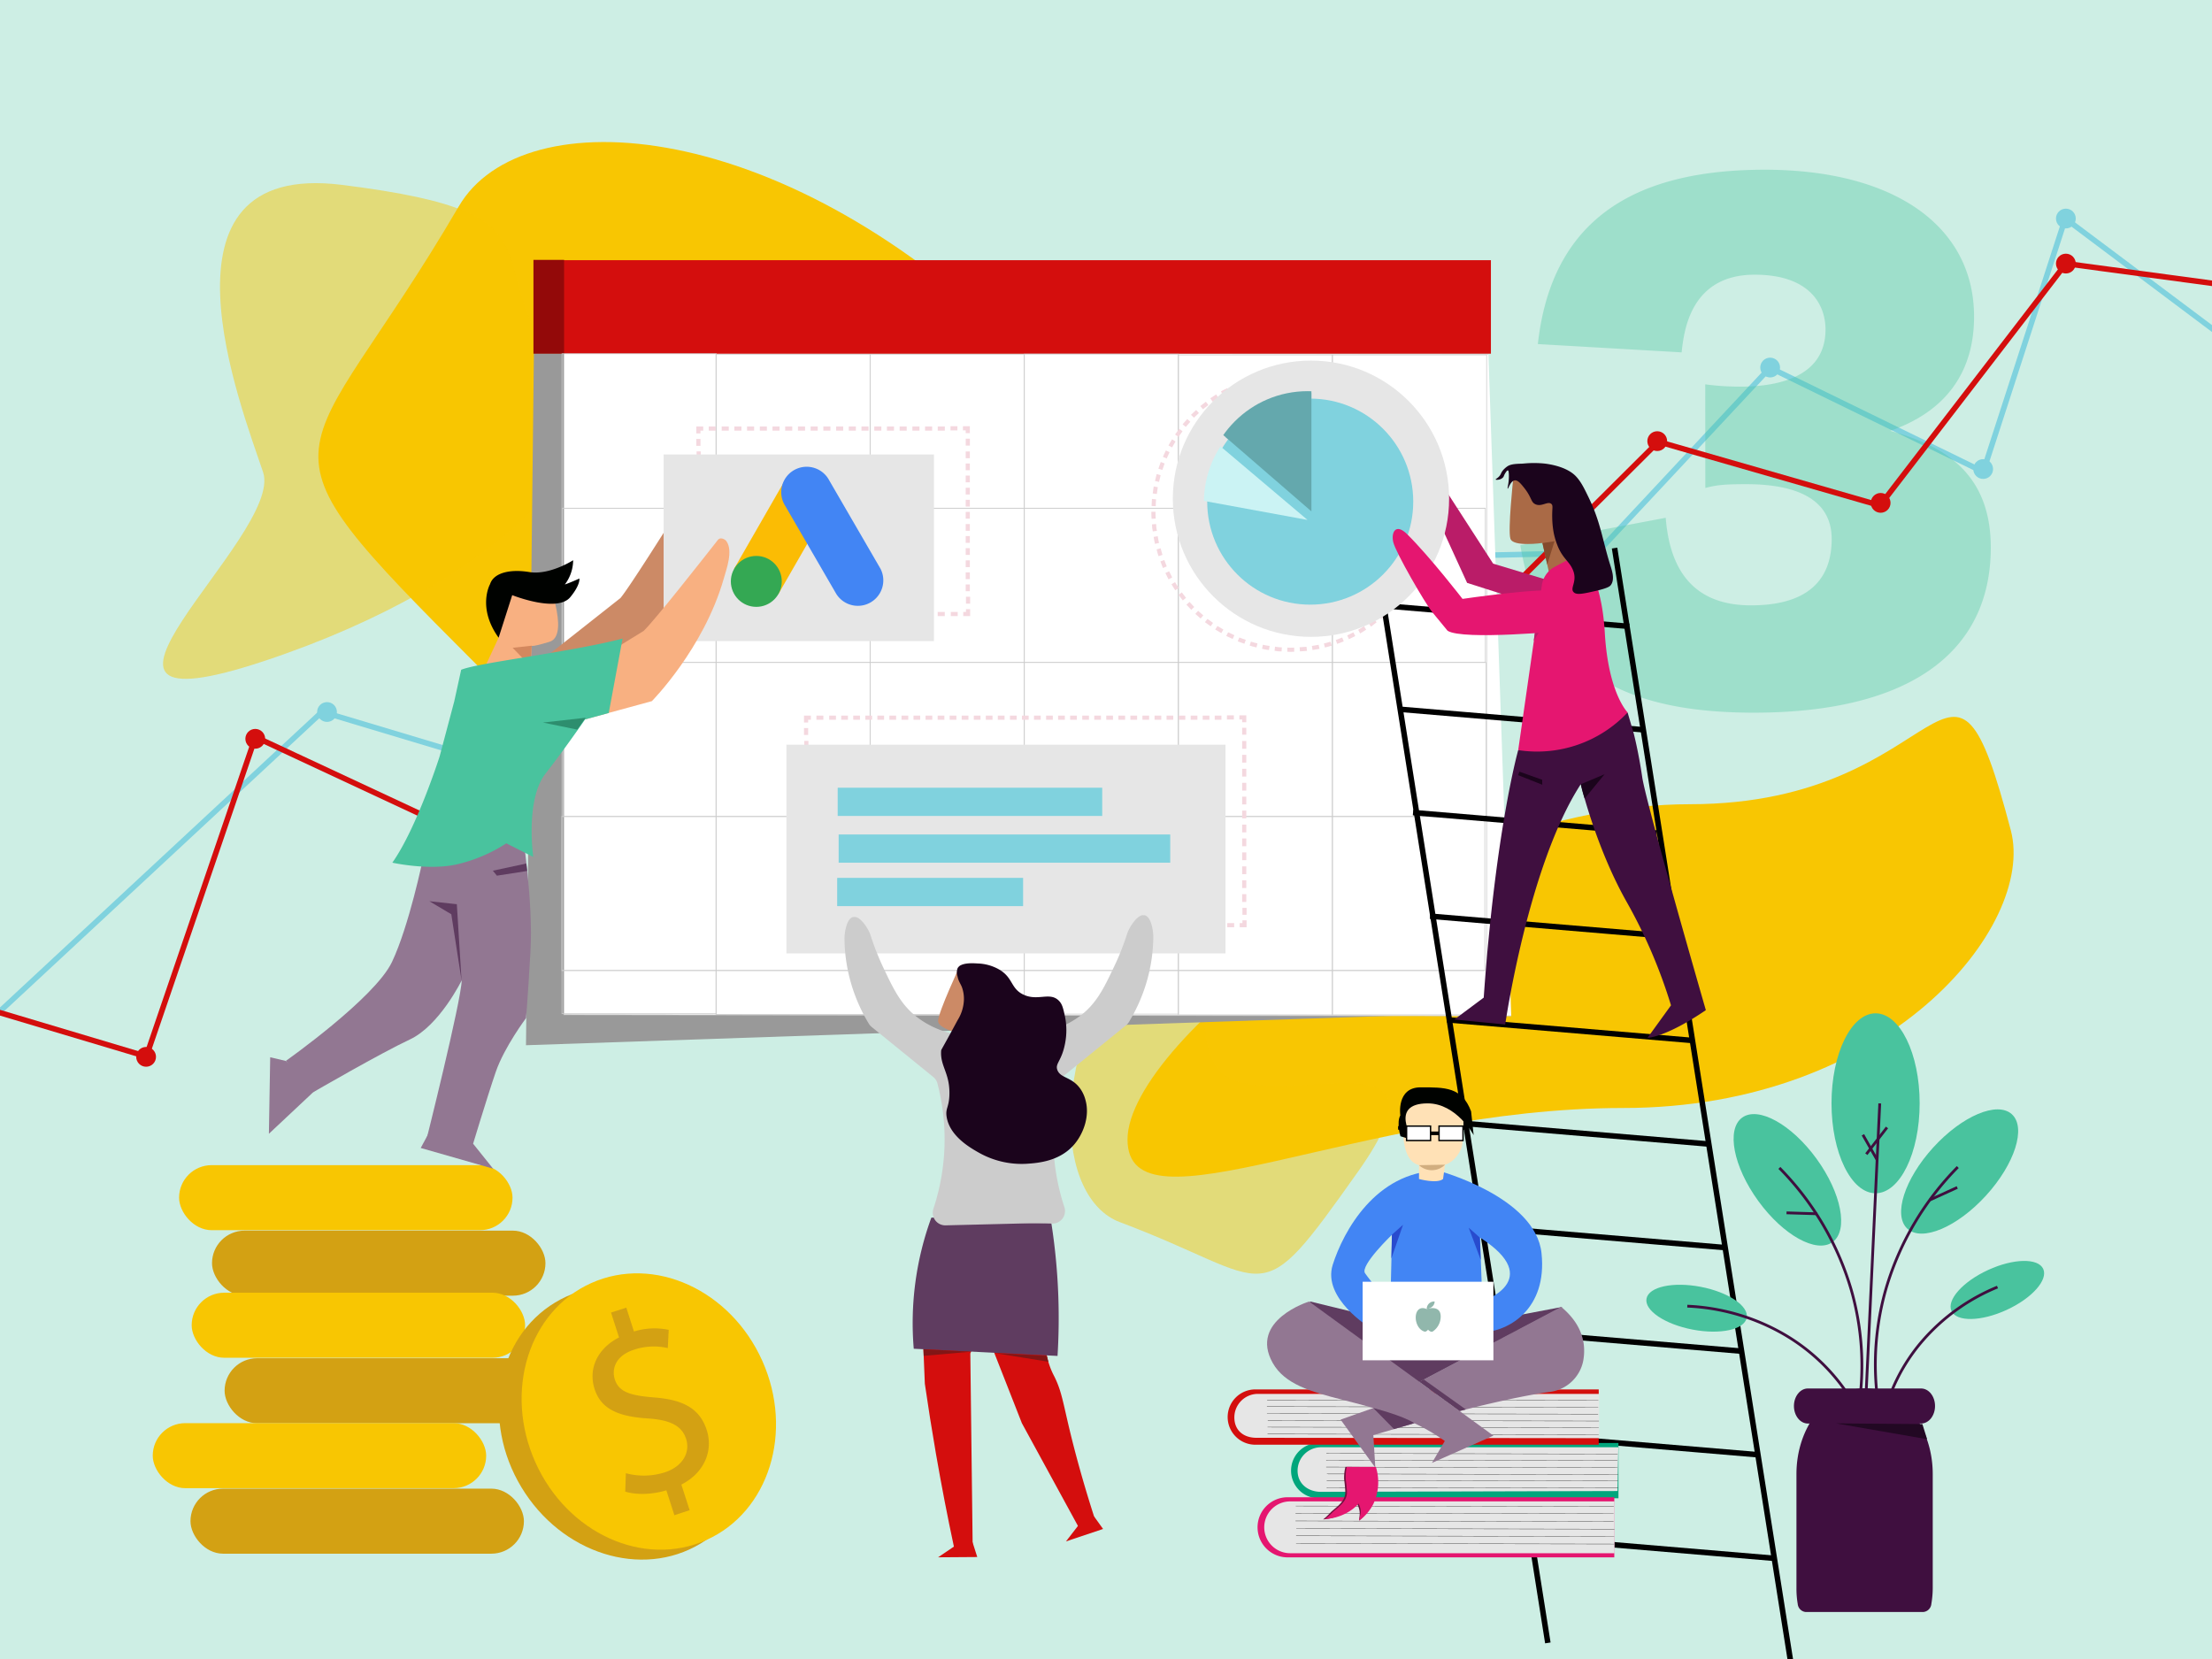 <svg xmlns="http://www.w3.org/2000/svg" xmlns:xlink="http://www.w3.org/1999/xlink" viewBox="0 0 800 600"><defs><style>.a,.aq,.ar,.as,.at,.bc,.d,.g,.o,.q,.t{fill:none;}.a{clip-rule:evenodd;}.ay,.b,.m{fill:#fff;}.c,.f{fill:#49c39e;}.c{opacity:0.27;}.d{stroke:#80d2de;}.aq,.ar,.as,.at,.ay,.bc,.d,.g,.m,.o,.t{stroke-miterlimit:10;}.d,.g,.t{stroke-width:2px;}.e{opacity:0.35;}.at,.g{stroke:#d40e0d;}.h{fill:#d40e0d;}.i{fill:#80d2de;}.j,.k{fill:#f8c602;}.k{opacity:0.47;}.l{fill:#999;}.m,.o{stroke:#ccc;stroke-width:0.25px;}.n{fill:#930909;}.p{fill:#d3a113;}.r,.s{fill:#f4d8df;}.r{fill-rule:evenodd;}.ar,.ay,.t{stroke:#000;}.u{fill:#ba1c68;}.v{fill:#aa6a46;}.w{fill:#3f0f3f;}.x{fill:#e51670;}.y{fill:#1b041c;}.z{fill:#844a2c;}.aa{fill:#cc8a66;}.ab{fill:#f8b081;}.ac{fill:#927792;}.ad{fill:#5f3c60;}.ae{fill:#62a3a8;}.af{fill:#d3885e;}.ag{fill:#000200;}.ah{fill:#e6e6e6;}.ai{fill:#fbbc04;}.aj{fill:#4285f4;}.ak{fill:#34a853;}.al{fill:#2d8e6e;}.am{clip-path:url(#a);}.an{fill:#cbf3f4;}.ao{clip-path:url(#b);}.ap{fill:#64a8ad;}.aq{stroke:#00a67c;}.aq,.as,.at{stroke-width:3px;}.ar{stroke-width:0.1px;}.as{stroke:#e51670;}.au{fill:#821616;}.av{fill:#ccc;}.aw{fill:#91b7ac;}.ax{fill:#ffe1b6;}.ay{stroke-width:0.5px;}.az{fill:#d1ae80;}.ba{fill:#284bce;}.bb{fill:#70103e;}.bc{stroke:#3f0f3f;}.bd{fill:#220823;}</style><clipPath id="a"><polygon class="a" points="472.88 188.04 410.92 176.66 423.75 106.81 407.33 132.62 472.88 188.04"/></clipPath><clipPath id="b"><polygon class="a" points="474.29 184.94 425.26 142.53 411.3 113.92 474.29 113.92 474.29 184.94"/></clipPath></defs><rect class="b" x="-24.28" y="-15.06" width="848.56" height="639.96"/><rect class="c" x="-3.56" y="-1.57" width="804.14" height="601.71"/><polyline class="d" points="811.72 127.61 746.95 79.04 717.24 170.63 640.13 133 577.63 199.9 216.22 208.11 177.39 275.69 116.52 257.42 -29.61 393.25"/><g class="e"><path class="f" d="M616.72,139a94.69,94.69,0,0,0,12.66.83c9.09,0,30.84-1.38,30.84-20.66,0-8.81-5.51-19.82-25.61-19.82-23.4,0-25.6,20.65-26.43,28.09l-52-3c5-45.16,35-63.06,82.05-63.06,46.81,0,75.72,20.38,75.72,53.14,0,19.83-9.91,34.15-30.29,41.3C700.14,160.51,720,169,720,198c0,38.55-30.29,59.75-85.63,59.75-43,0-76.55-12.39-84.53-60.58l52.59-9.91c1.37,17.35,8.81,31.67,30.84,31.67,20.1,0,29.18-8.82,29.18-24,0-16-15.69-19.82-30.84-19.82-7.71,0-10.73.27-14.86,1.37Z"/></g><polyline class="g" points="832.34 106.81 747.15 95.33 679.92 182.81 599.78 159.76 485.7 273.35 264.78 212.72 176.26 305.69 92.39 266.55 52.91 382.07 -50.89 351.05"/><circle class="h" cx="92.32" cy="267.2" r="3.58"/><circle class="h" cx="52.84" cy="382.22" r="3.58"/><circle class="h" cx="173.7" cy="304.92" r="3.58"/><circle class="h" cx="680.16" cy="181.87" r="3.58"/><circle class="h" cx="747.15" cy="95.33" r="3.58"/><circle class="h" cx="599.36" cy="159.54" r="3.58"/><circle class="i" cx="118.27" cy="257.51" r="3.58"/><circle class="i" cx="640.2" cy="132.93" r="3.58"/><circle class="i" cx="717.24" cy="169.63" r="3.58"/><circle class="i" cx="747.15" cy="79.04" r="3.58"/><circle class="i" cx="175.33" cy="275.43" r="3.58"/><path class="j" d="M727.25,300.34c9.12,34.73-44.63,100.38-140.17,100.38S407.78,448,407.78,412.09,515.53,290.86,611.07,290.86,704.52,213.84,727.25,300.34Z"/><path class="j" d="M165.92,74.64c23.07-39.52,118.25-33,204.33,53.1s-85.09,1.43-117.45,33.79,5.63,164.91-80.45,78.83S108.46,173.05,165.92,74.64Z"/><path class="k" d="M405,442c-22.74-8.53-27.84-58.91,9.5-111.65s8.36,44.39,28.18,58.43,85.78-17.7,48.44,35S461.62,463.23,405,442Z"/><path class="k" d="M207.24,142c15.69,19.54-24.87,68.12-111.32,96.94s6.92-45.1-.76-68.14S51.92,57.9,123.65,66.86C210.8,77.76,168.18,93.33,207.24,142Z"/><polygon class="l" points="537.95 366.19 190.23 378.02 193.09 127.71 537.49 129.02 537.95 366.19"/><polyline class="m" points="546.55 367.41 203.92 366.98 203.92 127.61 538.3 128.08"/><rect class="h" x="203.85" y="94.1" width="335.36" height="33.81"/><rect class="n" x="192.93" y="93.99" width="11.09" height="33.92"/><rect class="o" x="203.25" y="127.93" width="55.83" height="238.68"/><rect class="o" x="258.93" y="128.21" width="55.83" height="238.68"/><rect class="o" x="314.66" y="128.21" width="55.83" height="238.68"/><rect class="o" x="370.42" y="128.07" width="55.83" height="238.68"/><rect class="o" x="426.1" y="128.35" width="55.83" height="238.68"/><rect class="o" x="481.83" y="128.35" width="55.83" height="238.68"/><line class="o" x1="537.19" y1="183.89" x2="203.41" y2="183.89"/><rect class="o" x="342.39" y="44.81" width="55.83" height="333.79" transform="translate(582 -158.6) rotate(90)"/><rect class="o" x="342.58" y="100.56" width="55.83" height="333.79" transform="translate(637.95 -103.04) rotate(90)"/><rect class="o" x="342.19" y="156.24" width="55.83" height="333.79" transform="translate(693.24 -46.97) rotate(90)"/><line class="o" x1="203.21" y1="350.95" x2="537" y2="350.95"/><rect class="j" x="64.77" y="421.39" width="120.59" height="23.52" rx="11.76"/><rect class="p" x="76.68" y="445.08" width="120.59" height="23.52" rx="11.76"/><rect class="j" x="69.32" y="467.53" width="120.59" height="23.52" rx="11.76"/><rect class="p" x="81.23" y="491.22" width="120.59" height="23.52" rx="11.76"/><rect class="j" x="55.24" y="514.7" width="120.59" height="23.52" rx="11.76"/><rect class="p" x="68.89" y="538.39" width="120.59" height="23.52" rx="11.76"/><ellipse class="p" cx="227.04" cy="514.68" rx="44.95" ry="50.91" transform="translate(-233.14 191.15) rotate(-31.09)"/><ellipse class="j" cx="234.66" cy="510.49" rx="44.95" ry="50.91" transform="translate(-188.13 140.47) rotate(-24.12)"/><path class="p" d="M243.9,548,241,539c-5.19,1.57-11,1.68-14.87.46l.22-6.65a25,25,0,0,0,14-.29c6.32-2,9.42-7.06,7.79-12.13-1.57-4.89-6-6.81-13.46-7.36-10.22-.64-17.15-2.93-19.64-10.68-2.37-7.39,1.08-14.68,8.84-18.65l-2.89-9,5.52-1.77,2.77,8.63a25,25,0,0,1,12.57-.6l-.33,6.59a22.59,22.59,0,0,0-12.19.58c-6.85,2.2-8.12,7.12-7,10.68,1.48,4.63,5.52,5.89,14.29,6.6,10.37.8,16.49,3.94,19,11.86,2.26,7-.51,15.19-9.2,19.65l3,9.26Z"/><path class="q" d="M509.07,180.49l.17,2.9.1,1.45-.06,1.45-.11,2.89-.41,2.87,14.8,2.39.54-3.89c.08-1.31.12-2.62.17-3.92l.07-2-.11-2L524,178.8Z"/><polygon class="r" points="517.18 189.78 515.68 189.65 515.34 192.11 516.83 192.32 517.18 189.78"/><polygon class="r" points="517.36 185.2 515.86 185.2 515.76 187.68 517.26 187.75 517.36 185.2"/><polygon class="r" points="517.12 180.63 515.62 180.77 515.78 183.25 517.28 183.18 517.12 180.63"/><path class="q" d="M508.76,192.05c-.08.47-.11,1-.22,1.43l-.35,1.4c-.25.93-.4,1.89-.72,2.81a43.57,43.57,0,0,1-2.1,5.39l13.6,6.31a55.83,55.83,0,0,0,2.84-7.31c.42-1.24.66-2.53,1-3.79l.46-1.91c.14-.64.2-1.3.3-1.94Z"/><path class="r" d="M514.06,203.17l-1.41-.53c-.14.39-.25.79-.42,1.16l-.53,1.13,1.38.6.53-1.16C513.79,204,513.91,203.57,514.06,203.17Z"/><path class="r" d="M515.5,198.82l-1.45-.41a18.1,18.1,0,0,1-.75,2.37l1.43.47A22.85,22.85,0,0,0,515.5,198.82Z"/><path class="r" d="M516.54,194.36l-1.48-.27c-.12.82-.37,1.62-.55,2.42l1.46.35C516.16,196,516.42,195.21,516.54,194.36Z"/><path class="q" d="M505.37,203.08a45.64,45.64,0,0,1-2.76,5.1c-.52.81-1.13,1.57-1.68,2.36l-.84,1.18-1,1.09,11.4,9.74,1.29-1.48,1.15-1.59c.76-1.06,1.56-2.1,2.26-3.2a58.8,58.8,0,0,0,3.74-6.89Z"/><path class="r" d="M507.46,215.22l-1.21-.89a19.38,19.38,0,0,1-1.51,2l1.16.95A20.61,20.61,0,0,0,507.46,215.22Z"/><path class="r" d="M510,211.42l-1.28-.78a17.57,17.57,0,0,1-1.33,2.09l1.24.84A18.61,18.61,0,0,0,510,211.42Z"/><polygon class="r" points="512.21 207.41 510.86 206.75 510.34 207.88 509.72 208.95 511.03 209.68 511.67 208.57 512.21 207.41"/><path class="q" d="M499.13,212.81a41.83,41.83,0,0,1-8.62,7.7L498.87,233a56.41,56.41,0,0,0,11.66-10.41Z"/><polygon class="r" points="497.87 225.06 496.95 223.88 494.98 225.4 495.85 226.63 497.87 225.06"/><path class="r" d="M501.35,222.08l-1-1.1c-.61.56-1.2,1.15-1.82,1.69l1,1.15C500.12,223.26,500.73,222.66,501.35,222.08Z"/><path class="r" d="M504.54,218.81l-1.12-1c-.56.61-1.06,1.28-1.67,1.83l1.07,1.06C503.45,220.12,504,219.43,504.54,218.81Z"/><path class="q" d="M490.51,220.51l-2.45,1.54c-.82.51-1.72.88-2.57,1.33l-1.29.65c-.44.22-.9.35-1.35.53l-2.7,1,4.67,14.26,3.67-1.4c.6-.24,1.23-.44,1.82-.73l1.76-.87c1.16-.6,2.36-1.13,3.48-1.81l3.32-2.09Z"/><polygon class="r" points="485.99 231.96 485.42 230.57 483.1 231.46 483.6 232.87 485.99 231.96"/><polygon class="r" points="490.15 230.03 489.46 228.69 487.24 229.81 487.86 231.17 490.15 230.03"/><polygon class="r" points="494.1 227.73 493.29 226.47 491.19 227.79 491.94 229.09 494.1 227.73"/><path class="q" d="M480.15,225.6l-2.8.76-1.4.39-1.43.22-2.87.48-2.9.18.68,15,3.91-.25,3.87-.63,1.93-.33,1.89-.5c1.27-.34,2.53-.67,3.79-1Z"/><path class="r" d="M472.69,235.41l-.18-1.49c-.82.08-1.65.11-2.48.17l.1,1.49C471,235.53,471.84,235.49,472.69,235.41Z"/><polygon class="r" points="477.21 234.67 476.91 233.2 474.46 233.6 474.69 235.08 477.21 234.67"/><polygon class="r" points="481.64 233.52 481.2 232.08 478.81 232.73 479.17 234.19 481.64 233.52"/><path class="q" d="M468.75,227.63l-1.45.09-1.44-.06-2.9-.11-2.87-.41c-.47-.08-1-.1-1.43-.22l-1.4-.35-3.4,14.61,1.91.46c.63.15,1.29.2,1.93.31l3.89.53c1.31.08,2.62.12,3.92.18l2,.06,2-.11Z"/><path class="r" d="M458.94,235.08l.24-1.48a16.84,16.84,0,0,1-2.44-.43l-.31,1.46A16.51,16.51,0,0,0,458.94,235.08Z"/><path class="r" d="M463.5,235.6l.1-1.49c-.41,0-.83,0-1.24-.06l-1.23-.17-.17,1.49,1.26.17C462.65,235.58,463.08,235.58,463.5,235.6Z"/><path class="r" d="M468.07,235.71l0-1.5a18.81,18.81,0,0,1-2.49,0l0,1.5A19.73,19.73,0,0,0,468.07,235.71Z"/><path class="q" d="M457.26,226.57a41,41,0,0,1-10.79-4.11l-7.23,13.14a56.33,56.33,0,0,0,14.62,5.58Z"/><polygon class="r" points="445.8 231.09 446.43 229.72 444.18 228.68 443.48 230.01 445.8 231.09"/><path class="r" d="M450.05,232.82l.5-1.42c-.78-.29-1.57-.51-2.33-.85l-.57,1.39C448.43,232.28,449.25,232.52,450.05,232.82Z"/><path class="r" d="M454.42,234.15l.37-1.46a22.17,22.17,0,0,1-2.39-.64l-.45,1.43A23.72,23.72,0,0,0,454.42,234.15Z"/><path class="q" d="M446.47,222.46,444,221c-.82-.52-1.57-1.12-2.37-1.68l-1.18-.84-1.08-1c-.72-.65-1.48-1.26-2.17-1.93L426.68,226.3c.93.91,1.94,1.74,2.92,2.61l1.47,1.29,1.59,1.16c1.07.75,2.1,1.55,3.2,2.25l3.38,2Z"/><polygon class="r" points="434.22 223.7 435.19 222.56 433.32 220.92 432.3 222.01 434.22 223.7"/><polygon class="r" points="437.85 226.51 438.71 225.28 436.7 223.83 435.77 225.01 437.85 226.51"/><polygon class="r" points="441.7 228.97 442.45 227.67 440.31 226.41 439.49 227.67 441.7 228.97"/><path class="q" d="M437.17,215.58a45,45,0,0,1-3.82-4.35,43,43,0,0,1-3.26-4.79l-13,7.49a57.41,57.41,0,0,0,4.41,6.49,58.88,58.88,0,0,0,5.18,5.88Z"/><polygon class="r" points="425.04 213.48 426.28 212.64 424.96 210.54 423.67 211.31 425.04 213.48"/><polygon class="r" points="427.78 217.16 428.94 216.21 427.42 214.24 426.21 215.13 427.78 217.16"/><polygon class="r" points="430.84 220.56 431.91 219.51 430.21 217.7 429.08 218.69 430.84 220.56"/><path class="q" d="M430.09,206.44c-.51-.82-.88-1.72-1.33-2.57l-.65-1.29c-.22-.43-.35-.9-.53-1.35l-1-2.7-.76-2.8-14.54,3.68c.35,1.27.68,2.53,1.05,3.79l1.39,3.67c.24.61.44,1.23.73,1.82l.87,1.76c.61,1.16,1.13,2.36,1.81,3.48Z"/><path class="r" d="M419,201.15l1.43-.47c-.26-.78-.44-1.59-.67-2.39l-1.45.4C418.5,199.51,418.69,200.34,419,201.15Z"/><polygon class="r" points="420.59 205.44 421.97 204.84 421.08 202.52 419.68 203.05 420.59 205.44"/><polygon class="r" points="422.62 209.54 423.94 208.82 422.83 206.6 421.48 207.25 422.62 209.54"/><polygon class="q" points="425.78 195.73 425.4 194.34 425.17 192.9 424.69 190.03 424.52 187.13 424.42 185.69 424.48 184.24 409.49 183.9 409.42 185.86 409.53 187.81 409.78 191.72 410.41 195.59 410.74 197.52 411.24 199.41 425.78 195.73"/><path class="r" d="M416.5,187.63l1.5-.07a20.63,20.63,0,0,1-.09-2.48h-1.5A21.83,21.83,0,0,0,416.5,187.63Z"/><polygon class="r" points="416.92 192.19 418.4 191.99 418.2 190.76 418.12 189.52 416.63 189.66 416.71 190.93 416.92 192.19"/><path class="r" d="M417.73,196.7l1.46-.34a20.2,20.2,0,0,1-.47-2.44l-1.48.26A21.56,21.56,0,0,0,417.73,196.7Z"/><path class="q" d="M424.48,184.24l.11-2.9.41-2.86c.08-.48.11-1,.22-1.43l.35-1.41c.25-.93.4-1.89.72-2.8L412,168.44c-.42,1.24-.66,2.53-1,3.8l-.46,1.91c-.14.64-.2,1.29-.3,1.94l-.54,3.89c-.08,1.3-.12,2.61-.17,3.92Z"/><polygon class="r" points="417.72 173.95 419.18 174.28 419.76 171.87 418.32 171.46 417.72 173.95"/><polygon class="r" points="416.9 178.46 418.38 178.66 418.73 176.2 417.25 175.92 416.9 178.46"/><path class="r" d="M416.49,183l1.5.07c.05-.83,0-1.66.12-2.48l-1.49-.14C416.54,181.3,416.54,182.16,416.49,183Z"/><path class="q" d="M426.29,172.84a43,43,0,0,1,2.1-5.39,44.78,44.78,0,0,1,2.76-5.1l-12.62-8.11a58.8,58.8,0,0,0-3.74,6.89,57.87,57.87,0,0,0-2.84,7.31Z"/><polygon class="r" points="422.58 161.1 423.9 161.82 425.15 159.67 423.88 158.89 422.58 161.1"/><polygon class="r" points="420.57 165.22 421.95 165.82 422.99 163.56 421.65 162.9 420.57 165.22"/><polygon class="r" points="418.95 169.5 420.38 169.97 421.2 167.62 419.8 167.08 418.95 169.5"/><path class="q" d="M431.15,162.35c.52-.81,1.13-1.57,1.68-2.37l.84-1.18,1-1.08c.65-.72,1.26-1.48,1.93-2.17l2.12-2-10-11.2-2.86,2.69c-.91.93-1.74,1.94-2.61,2.92l-1.29,1.48L420.79,151c-.76,1.07-1.56,2.1-2.26,3.2Z"/><polygon class="r" points="430.73 150.03 431.8 151.07 433.61 149.37 432.59 148.27 430.73 150.03"/><polygon class="r" points="427.69 153.46 428.85 154.41 430.49 152.54 429.38 151.54 427.69 153.46"/><polygon class="r" points="424.98 157.15 426.22 157.98 427.68 155.97 426.47 155.07 424.98 157.15"/><path class="q" d="M438.68,153.57a41,41,0,0,1,9.59-6.43l-6.58-13.47a55.91,55.91,0,0,0-13,8.7Z"/><polygon class="r" points="441.58 141.58 442.33 142.88 442.86 142.55 443.41 142.27 444.52 141.72 443.84 140.38 442.69 140.96 442.12 141.24 441.58 141.58"/><path class="r" d="M437.71,144.05l.87,1.23c.67-.49,1.39-.9,2.09-1.35l-.81-1.27C439.15,143.13,438.4,143.55,437.71,144.05Z"/><polygon class="r" points="434.1 146.86 435.07 148 437.03 146.48 436.12 145.29 434.1 146.86"/><path class="q" d="M448.27,147.14l1.29-.65c.44-.22.9-.35,1.35-.53l2.7-1,2.8-.76,1.4-.38,1.43-.23-2.69-14.76-1.93.33-1.89.5c-1.27.35-2.53.68-3.79,1l-3.67,1.39c-.6.25-1.23.45-1.82.73l-1.76.88Z"/><path class="r" d="M454.31,136.41l.37,1.46a18.51,18.51,0,0,1,2.42-.58l-.3-1.47A19.57,19.57,0,0,0,454.31,136.41Z"/><path class="r" d="M449.92,137.74l.51,1.42,1.16-.45c.39-.12.79-.22,1.19-.33l-.43-1.44c-.41.12-.83.22-1.23.35Z"/><path class="r" d="M445.69,139.46l.62,1.36a18.5,18.5,0,0,1,2.29-1l-.56-1.39A18.84,18.84,0,0,0,445.69,139.46Z"/><path class="q" d="M459.24,143.55l2.87-.48,2.9-.17,1.45-.1,1.44.06,2.9.12L472.17,128c-1.31-.08-2.62-.12-3.92-.17l-2-.07-2,.11-3.91.26-3.87.62Z"/><polygon class="r" points="467.96 134.83 467.93 136.33 470.41 136.43 470.51 134.93 467.96 134.83"/><polygon class="r" points="463.37 134.96 463.48 136.45 465.96 136.3 465.93 134.8 463.37 134.96"/><path class="r" d="M458.83,135.48l.24,1.48c.82-.13,1.63-.28,2.45-.39l-.16-1.49C460.52,135.19,459.68,135.35,458.83,135.48Z"/><path class="q" d="M470.8,143l2.87.4c.47.08,1,.11,1.43.22l1.4.35c.93.25,1.89.41,2.8.72l2.74,1,5.37-14-3.71-1.29c-1.24-.41-2.53-.66-3.8-1l-1.91-.45c-.63-.15-1.29-.21-1.93-.31l-3.89-.54Z"/><polygon class="r" points="481.54 136.95 481.1 138.38 483.44 139.2 483.95 137.79 481.54 136.95"/><polygon class="r" points="477.08 135.83 476.78 137.3 479.19 137.88 479.57 136.43 477.08 135.83"/><polygon class="r" points="472.57 135.13 472.4 136.62 474.86 136.96 475.1 135.48 472.57 135.13"/><path class="q" d="M482,145.63a41.49,41.49,0,0,1,10.12,5.58l8.94-12a56.79,56.79,0,0,0-13.69-7.55Z"/><path class="r" d="M494,142.71l-.81,1.26c.72.41,1.36.95,2,1.42l.87-1.22C495.42,143.68,494.76,143.13,494,142.71Z"/><path class="r" d="M490.05,140.4l-.69,1.34c.73.38,1.43.83,2.15,1.24l.76-1.3C491.53,141.26,490.8,140.8,490.05,140.4Z"/><polygon class="r" points="485.9 138.48 485.33 139.87 487.58 140.92 488.22 139.56 485.9 138.48"/><path class="q" d="M492.16,151.21l1.18.84,1.08,1c.72.65,1.48,1.25,2.17,1.92a46.38,46.38,0,0,1,3.82,4.36l11.85-9.2a57.68,57.68,0,0,0-5.18-5.87c-.93-.92-1.94-1.75-2.92-2.62l-1.47-1.29-1.59-1.15Z"/><path class="r" d="M504.48,151.62l-1.12,1c.28.31.57.6.85.91l.76,1,1.16-.94-.78-1C505.07,152.24,504.77,151.93,504.48,151.62Z"/><path class="r" d="M501.27,148.34l-1,1.1a17.1,17.1,0,0,1,1.76,1.75l1.08-1.05A19.33,19.33,0,0,0,501.27,148.34Z"/><path class="r" d="M497.79,145.37l-.92,1.19a20.63,20.63,0,0,1,1.91,1.59l1-1.14A23.78,23.78,0,0,0,497.79,145.37Z"/><path class="q" d="M500.41,159.3a42,42,0,0,1,3.26,4.78c.51.82.88,1.72,1.33,2.57l.65,1.3c.22.43.35.9.53,1.34l13.9-5.64c-.24-.6-.44-1.23-.73-1.82l-.87-1.75c-.61-1.17-1.13-2.37-1.81-3.49a58.32,58.32,0,0,0-4.41-6.49Z"/><path class="r" d="M512.16,163l-1.35.66c.35.74.78,1.46,1.07,2.23l1.38-.59C513,164.53,512.52,163.79,512.16,163Z"/><path class="r" d="M510,159l-1.28.79a18.92,18.92,0,0,1,1.26,2.13l1.32-.71A21.31,21.31,0,0,0,510,159Z"/><path class="r" d="M507.4,155.2l-1.21.9.76,1c.25.33.45.69.68,1l1.25-.83c-.24-.36-.44-.73-.7-1.08Z"/><path class="q" d="M506.18,169.29l1,2.71.76,2.79.38,1.4.23,1.43.48,2.87L524,178.8l-.63-3.86L523,173l-.5-1.9c-.35-1.26-.68-2.53-1-3.78l-1.39-3.68Z"/><polygon class="r" points="516.47 176.06 515 176.33 515.4 178.78 516.89 178.58 516.47 176.06"/><polygon class="r" points="515.43 171.59 513.99 172 514.63 174.39 516.1 174.06 515.43 171.59"/><polygon class="r" points="514 167.25 512.6 167.78 513.48 170.11 514.9 169.64 514 167.25"/><rect class="q" x="244.96" y="201.66" width="15" height="13.13"/><rect class="s" x="251.93" y="202.63" width="1.5" height="2.44"/><rect class="s" x="251.93" y="207" width="1.5" height="2.44"/><rect class="s" x="251.93" y="211.36" width="1.5" height="2.44"/><rect class="q" x="244.96" y="188.53" width="15" height="13.13"/><rect class="s" x="251.93" y="189.5" width="1.5" height="2.44"/><rect class="s" x="251.93" y="193.87" width="1.5" height="2.44"/><rect class="s" x="251.93" y="198.23" width="1.5" height="2.44"/><rect class="q" x="244.96" y="175.41" width="15" height="13.13"/><rect class="s" x="251.93" y="176.38" width="1.5" height="2.44"/><rect class="s" x="251.93" y="180.75" width="1.5" height="2.44"/><rect class="s" x="251.93" y="185.1" width="1.5" height="2.44"/><rect class="q" x="244.96" y="162.28" width="15" height="13.13"/><rect class="s" x="251.93" y="163.25" width="1.5" height="2.44"/><rect class="s" x="251.93" y="167.62" width="1.5" height="2.44"/><rect class="s" x="251.93" y="171.98" width="1.5" height="2.44"/><rect class="q" x="259.96" y="147.28" width="13.8" height="15"/><rect class="s" x="270.18" y="154.25" width="2.56" height="1.5"/><rect class="s" x="265.59" y="154.25" width="2.56" height="1.5"/><rect class="s" x="261.01" y="154.25" width="2.56" height="1.5"/><rect class="q" x="273.76" y="147.28" width="13.8" height="15"/><rect class="s" x="283.97" y="154.25" width="2.56" height="1.5"/><rect class="s" x="279.38" y="154.25" width="2.56" height="1.5"/><rect class="s" x="274.8" y="154.25" width="2.56" height="1.5"/><rect class="q" x="287.55" y="147.28" width="13.8" height="15"/><rect class="s" x="297.77" y="154.25" width="2.56" height="1.5"/><rect class="s" x="293.18" y="154.25" width="2.56" height="1.5"/><rect class="s" x="288.6" y="154.25" width="2.56" height="1.5"/><rect class="q" x="301.35" y="147.28" width="13.8" height="15"/><rect class="s" x="311.56" y="154.25" width="2.56" height="1.5"/><rect class="s" x="306.97" y="154.25" width="2.56" height="1.5"/><rect class="s" x="302.39" y="154.25" width="2.56" height="1.5"/><rect class="q" x="315.14" y="147.28" width="13.8" height="15"/><rect class="s" x="325.36" y="154.25" width="2.56" height="1.5"/><rect class="s" x="320.77" y="154.25" width="2.56" height="1.5"/><rect class="s" x="316.19" y="154.25" width="2.56" height="1.5"/><rect class="q" x="328.94" y="147.28" width="13.8" height="15"/><rect class="s" x="339.15" y="154.25" width="2.56" height="1.5"/><rect class="s" x="334.56" y="154.25" width="2.56" height="1.5"/><rect class="s" x="329.98" y="154.25" width="2.56" height="1.5"/><rect class="q" x="342.73" y="162.28" width="15" height="13.13"/><rect class="s" x="349.26" y="172" width="1.5" height="2.44"/><rect class="s" x="349.26" y="167.63" width="1.5" height="2.44"/><rect class="s" x="349.26" y="163.28" width="1.5" height="2.44"/><rect class="q" x="342.73" y="175.41" width="15" height="13.13"/><rect class="s" x="349.26" y="185.13" width="1.5" height="2.44"/><rect class="s" x="349.26" y="180.76" width="1.5" height="2.44"/><rect class="s" x="349.26" y="176.4" width="1.5" height="2.44"/><rect class="q" x="342.73" y="188.53" width="15" height="13.13"/><rect class="s" x="349.26" y="198.25" width="1.5" height="2.44"/><rect class="s" x="349.26" y="193.88" width="1.5" height="2.44"/><rect class="s" x="349.26" y="189.53" width="1.5" height="2.44"/><rect class="q" x="342.73" y="201.66" width="15" height="13.13"/><rect class="s" x="349.26" y="211.38" width="1.5" height="2.44"/><rect class="s" x="349.26" y="207.01" width="1.5" height="2.44"/><rect class="s" x="349.26" y="202.66" width="1.5" height="2.44"/><rect class="q" x="328.94" y="214.79" width="13.8" height="15"/><rect class="s" x="329.96" y="221.32" width="2.56" height="1.5"/><rect class="s" x="334.55" y="221.32" width="2.56" height="1.5"/><rect class="s" x="339.13" y="221.32" width="2.56" height="1.5"/><rect class="q" x="315.14" y="214.79" width="13.8" height="15"/><rect class="s" x="316.16" y="221.32" width="2.56" height="1.5"/><rect class="s" x="320.76" y="221.32" width="2.56" height="1.5"/><rect class="s" x="325.33" y="221.32" width="2.56" height="1.5"/><rect class="q" x="301.35" y="214.79" width="13.8" height="15"/><rect class="s" x="302.37" y="221.32" width="2.56" height="1.5"/><rect class="s" x="306.96" y="221.32" width="2.56" height="1.5"/><rect class="s" x="311.54" y="221.32" width="2.56" height="1.5"/><rect class="q" x="287.55" y="214.79" width="13.8" height="15"/><rect class="s" x="288.57" y="221.32" width="2.56" height="1.5"/><rect class="s" x="293.16" y="221.32" width="2.56" height="1.5"/><rect class="s" x="297.74" y="221.32" width="2.56" height="1.5"/><rect class="q" x="273.76" y="214.79" width="13.8" height="15"/><rect class="s" x="274.78" y="221.32" width="2.56" height="1.5"/><rect class="s" x="279.37" y="221.32" width="2.56" height="1.5"/><rect class="s" x="283.95" y="221.32" width="2.56" height="1.5"/><rect class="q" x="259.96" y="214.79" width="13.8" height="15"/><rect class="s" x="260.98" y="221.32" width="2.56" height="1.5"/><rect class="s" x="265.57" y="221.32" width="2.56" height="1.5"/><rect class="s" x="270.15" y="221.32" width="2.56" height="1.5"/><rect class="s" x="251.83" y="158.75" width="1.51" height="2.5"/><polygon class="r" points="251.83 154.25 251.83 156.75 253.33 156.75 253.33 155.75 254.33 155.75 254.33 154.25 251.83 154.25"/><rect class="s" x="256.33" y="154.25" width="2.5" height="1.5"/><rect class="s" x="343.76" y="154.15" width="2.5" height="1.51"/><polygon class="r" points="350.76 154.15 348.26 154.15 348.26 155.65 349.26 155.65 349.26 156.65 350.76 156.65 350.76 154.15"/><rect class="s" x="349.27" y="158.65" width="1.5" height="2.5"/><rect class="s" x="349.36" y="215.82" width="1.51" height="2.5"/><polygon class="r" points="350.87 222.82 350.87 220.32 349.36 220.32 349.36 221.32 348.37 221.32 348.37 222.82 350.87 222.82"/><rect class="s" x="343.87" y="221.32" width="2.5" height="1.5"/><rect class="s" x="256.43" y="221.42" width="2.5" height="1.51"/><polygon class="r" points="251.93 222.92 254.43 222.92 254.43 221.42 253.43 221.42 253.43 220.42 251.93 220.42 251.93 222.92"/><rect class="s" x="251.93" y="215.92" width="1.5" height="2.5"/><line class="t" x1="559.8" y1="594.18" x2="496.02" y2="190.82"/><line class="t" x1="583.93" y1="198.22" x2="647.71" y2="601.58"/><line class="t" x1="554.33" y1="556.23" x2="642.48" y2="563.65"/><line class="t" x1="548.15" y1="518.75" x2="636.3" y2="526.17"/><line class="t" x1="541.97" y1="481.27" x2="630.11" y2="488.69"/><line class="t" x1="535.78" y1="443.79" x2="623.93" y2="451.21"/><line class="t" x1="529.6" y1="406.31" x2="617.75" y2="413.73"/><line class="t" x1="523.42" y1="368.83" x2="611.56" y2="376.25"/><line class="t" x1="517.23" y1="331.35" x2="605.38" y2="338.77"/><line class="t" x1="511.05" y1="293.87" x2="599.2" y2="301.29"/><line class="t" x1="505.74" y1="256.47" x2="593.88" y2="263.89"/><line class="t" x1="501.09" y1="219.12" x2="589.23" y2="226.54"/><polygon class="u" points="564.37 211.19 540.02 203.85 520.66 173.88 516.24 179.42 530.6 210.81 561.2 220.55 564.37 211.19"/><path class="v" d="M560.73,209.37l-2.88-13s-10.61,1.52-11.59-1.54,1-21.52,1-21.52,15.19-3,17.59,1.33,6.24,25.61,6.24,25.61Z"/><path class="w" d="M536.61,360.8,526,368.71l18.38,1.82s8.26-57.56,27.33-86.91h0s5.45,22.84,16.56,42.5a186.93,186.93,0,0,1,16.07,37.47l-8.49,11.74s6.41,0,21.09-10c0,0-21.63-74.86-23-84.21s-3.07-15.82-3.07-15.82l-2.22-7.61-39.58,13.63S540.84,300.39,536.61,360.8Z"/><path class="x" d="M549.08,271.29l8.55-59.64a9,9,0,0,1,4.66-6.65l8.84-4.71s8,6.38,9.26,28.44,8.27,28.93,8.27,28.93A44.92,44.92,0,0,1,549.08,271.29Z"/><path class="y" d="M571.73,283.62l8.58-3.6-7.19,8.78A45,45,0,0,1,571.73,283.62Z"/><polygon class="y" points="549.04 280.34 557.78 283.81 557.75 282.01 549.5 279.08 549.04 280.34"/><polyline class="z" points="557.85 196.41 562.2 195.75 559.58 204.2 557.85 196.41"/><polygon class="u" points="555.92 223.08 563.52 217.3 554.67 231.82 555.92 223.08"/><path class="y" d="M543.31,170.42c-.54.81-.52,1.25-1.18,1.94s-1.26.89-1.19,1.07.8.1,1.26,0a2.74,2.74,0,0,0,1.37-.74c.36-.39.26-.58.69-1.33.22-.37.75-1.3,1.08-1.23.13,0,.38.24.37,2.2,0,2.57-.65,4.32-.43,4.41s1-2.76,2.49-3c1.15-.19,2.28,1.2,3.51,2.75,2.76,3.49,2.32,5.08,4,5.87,2.29,1.07,4.52-1.26,5.81-.09.67.62.22,1.44.29,4.91a33.53,33.53,0,0,0,.53,5.47,26.56,26.56,0,0,0,1.3,4.45c2,5.2,4.54,5.84,5.84,9.52,1.37,3.88-1.39,6.14.12,7.59,1.09,1.06,3.48.52,8.26-.57,4.21-1,4.84-1.64,5.11-2,1.56-2,.51-5.17-.23-7.49-1.65-5.18-2.7-10.49-4.34-15.66a64.19,64.19,0,0,0-3.46-8.67c-1.32-2.69-2.73-5.83-4.91-7.91-2.75-2.61-7.35-3.82-11-4.26a38.5,38.5,0,0,0-7.59,0c-1.85.15-4.44-.05-6,1.12A7.81,7.81,0,0,0,543.31,170.42Z"/><path class="aa" d="M224.39,216.29c3.14-3.7,17.33-26.25,21.71-33.24a1,1,0,0,1,1.89.31l.2.78a26.77,26.77,0,0,1,.28,12.08C243.28,220.77,228,240,228,240l-20.48,8.07L163,264.73"/><line class="ab" x1="180.92" y1="259.76" x2="175.37" y2="271.95"/><path class="ac" d="M103.36,383.7s32.18-22.7,38.39-35.76S153,310.45,153,310.45l32.58-16.89,3.27,7s4.05,25.32,3,43.58-1.6,24.07-1.6,24.07-7.86,10.48-10.94,19.43-9.12,29-9.12,29l-16.26-3.29s12.91-51.43,13.05-58.8c0,0-8,16.36-18.77,21.4s-35,19.1-35,19.1l-9.82-11.39Z"/><polygon class="ad" points="166.93 354.59 165.22 327.02 155.29 325.94 163.22 330.65 166.93 354.59"/><polygon class="ad" points="178.25 314.9 190.35 312.3 190.65 315 179.71 316.7 178.25 314.9"/><polygon class="ac" points="115.15 393.25 97.25 410.04 97.72 382.38 103.36 383.7 115.15 393.25"/><polygon class="ac" points="171.14 413.68 178.34 422.67 152.16 415.18 154.91 410.08 171.14 413.68"/><polygon class="ae" points="237.16 233.8 221.7 235.54 234.14 238.1 237.16 233.8"/><path class="ab" d="M175.6,240.78l4.73-10.15-2.45-17.84,19.28-5.66s9.45,22.62,1.54,25-6.37,1.19-6.37,1.19l-.7,11Z"/><polygon class="af" points="192.32 233.52 185.4 234.28 189.32 238.34 192.05 237.73 192.32 233.52"/><path class="ag" d="M177.24,211.26s-4.77,8.43,3.09,19.37l4.92-15.39s16.24,6.5,21,.73c3.73-4.52,3.29-6.74,3.29-6.74s-3.45,1.57-5.25,2.15a14.71,14.71,0,0,0,3-8.77s-8.47,5.49-15.88,4.28S178.45,207.38,177.24,211.26Z"/><rect class="ah" x="240.01" y="164.36" width="97.77" height="67.5"/><path class="ai" d="M265.46,205.76l18.34-31.91,16,9.18-18.34,31.9Z"/><path class="aj" d="M318.36,205.55,299.88,173.7a9.2,9.2,0,1,0-16.26,8.63c.11.2.22.39.34.58l18.47,31.85a9.21,9.21,0,0,0,16.05-9l-.12-.21v0Z"/><circle class="ak" cx="273.53" cy="210.27" r="9.21"/><path class="ab" d="M232.76,228.2c3.84-3.61,21.49-26.07,26.93-33,.81-1,2.49-.26,3.06.57,2.43,3.5,0,10-1,13.53-7.28,25.4-26,44.28-26,44.28l-24.2,6.6L159,273.56"/><path class="f" d="M164.29,253.65,159,273.56S150.74,299.5,141.89,312c0,0,13.5,3,23.76.51A56.19,56.19,0,0,0,183.12,305l9.74,4.92a75.92,75.92,0,0,1-.58-10.17c.06-6.59,1.05-14.86,5-19.94,7.36-9.48,14.31-19.61,14.31-19.61l8.57-2.33,5-26.92c-19.28,5-52.3,8.72-58.37,11.29"/><polygon class="al" points="211.81 259.58 196.36 261.32 208.79 263.88 211.81 259.58"/><circle class="ah" cx="474.13" cy="180.37" r="49.96"/><circle class="i" cx="473.86" cy="181.42" r="37.26"/><g class="am"><circle class="an" cx="472.67" cy="181.69" r="37.26"/></g><g class="ao"><circle class="i" cx="473.9" cy="179.39" r="37.26"/><circle class="ap" cx="472.94" cy="178.73" r="37.26"/></g><path class="x" d="M566.17,228.12s-37.15,3.57-42.63,0L518,221.39c-2.52-3.07-13.21-21.5-14.11-25.32-.81-3.43.81-7.07,5.05-2.85,8.48,8.45,20,23.38,20,23.38s29.13-4.3,34.86-2.77S566.17,228.12,566.17,228.12Z"/><rect class="q" x="283.91" y="312.2" width="15" height="15.12"/><rect class="s" x="290.88" y="313.32" width="1.5" height="2.81"/><rect class="s" x="290.88" y="318.35" width="1.5" height="2.81"/><rect class="s" x="290.88" y="323.37" width="1.5" height="2.81"/><rect class="q" x="283.91" y="297.08" width="15" height="15.12"/><rect class="s" x="290.88" y="298.2" width="1.5" height="2.81"/><rect class="s" x="290.88" y="303.23" width="1.5" height="2.81"/><rect class="s" x="290.88" y="308.25" width="1.5" height="2.81"/><rect class="q" x="283.91" y="281.96" width="15" height="15.12"/><rect class="s" x="290.88" y="283.08" width="1.5" height="2.81"/><rect class="s" x="290.88" y="288.11" width="1.5" height="2.81"/><rect class="s" x="290.88" y="293.13" width="1.5" height="2.81"/><rect class="q" x="283.91" y="266.84" width="15" height="15.12"/><rect class="s" x="290.88" y="267.96" width="1.5" height="2.81"/><rect class="s" x="290.88" y="272.99" width="1.5" height="2.81"/><rect class="s" x="290.88" y="278.01" width="1.5" height="2.81"/><rect class="q" x="298.91" y="251.84" width="13.07" height="15"/><rect class="s" x="308.59" y="258.81" width="2.43" height="1.5"/><rect class="s" x="304.24" y="258.81" width="2.43" height="1.5"/><rect class="s" x="299.9" y="258.81" width="2.43" height="1.5"/><rect class="q" x="311.98" y="251.84" width="13.07" height="15"/><rect class="s" x="321.66" y="258.81" width="2.43" height="1.5"/><rect class="s" x="317.31" y="258.81" width="2.43" height="1.5"/><rect class="s" x="312.97" y="258.81" width="2.43" height="1.5"/><rect class="q" x="325.05" y="251.84" width="13.07" height="15"/><rect class="s" x="334.74" y="258.81" width="2.43" height="1.5"/><rect class="s" x="330.38" y="258.81" width="2.43" height="1.5"/><rect class="s" x="326.05" y="258.81" width="2.43" height="1.5"/><rect class="q" x="338.13" y="251.84" width="13.07" height="15"/><rect class="s" x="347.81" y="258.81" width="2.43" height="1.5"/><rect class="s" x="343.46" y="258.81" width="2.43" height="1.5"/><rect class="s" x="339.12" y="258.81" width="2.43" height="1.5"/><rect class="q" x="351.2" y="251.84" width="13.07" height="15"/><rect class="s" x="360.88" y="258.81" width="2.43" height="1.5"/><rect class="s" x="356.53" y="258.81" width="2.43" height="1.5"/><rect class="s" x="352.19" y="258.81" width="2.43" height="1.5"/><rect class="q" x="364.27" y="251.84" width="13.07" height="15"/><rect class="s" x="373.96" y="258.81" width="2.43" height="1.5"/><rect class="s" x="369.6" y="258.81" width="2.43" height="1.5"/><rect class="s" x="365.26" y="258.81" width="2.43" height="1.5"/><rect class="q" x="377.35" y="251.84" width="13.07" height="15"/><rect class="s" x="387.03" y="258.81" width="2.43" height="1.5"/><rect class="s" x="382.68" y="258.81" width="2.43" height="1.5"/><rect class="s" x="378.34" y="258.81" width="2.43" height="1.5"/><rect class="q" x="390.42" y="251.84" width="13.07" height="15"/><rect class="s" x="400.1" y="258.81" width="2.43" height="1.5"/><rect class="s" x="395.75" y="258.81" width="2.43" height="1.5"/><rect class="s" x="391.41" y="258.81" width="2.43" height="1.5"/><rect class="q" x="403.49" y="251.84" width="13.07" height="15"/><rect class="s" x="413.17" y="258.81" width="2.43" height="1.5"/><rect class="s" x="408.82" y="258.81" width="2.43" height="1.5"/><rect class="s" x="404.48" y="258.81" width="2.43" height="1.5"/><rect class="q" x="416.57" y="251.84" width="13.07" height="15"/><rect class="s" x="426.25" y="258.81" width="2.43" height="1.5"/><rect class="s" x="421.9" y="258.81" width="2.43" height="1.5"/><rect class="s" x="417.56" y="258.81" width="2.43" height="1.5"/><rect class="q" x="429.64" y="251.84" width="13.07" height="15"/><rect class="s" x="439.32" y="258.81" width="2.43" height="1.5"/><rect class="s" x="434.97" y="258.81" width="2.43" height="1.5"/><rect class="s" x="430.63" y="258.81" width="2.43" height="1.5"/><rect class="q" x="442.71" y="266.84" width="15" height="15.12"/><rect class="s" x="449.24" y="278.04" width="1.5" height="2.81"/><rect class="s" x="449.24" y="273" width="1.5" height="2.81"/><rect class="s" x="449.24" y="267.99" width="1.5" height="2.81"/><rect class="q" x="442.71" y="281.96" width="15" height="15.12"/><rect class="s" x="449.24" y="293.16" width="1.5" height="2.81"/><rect class="s" x="449.24" y="288.12" width="1.5" height="2.81"/><rect class="s" x="449.24" y="283.11" width="1.5" height="2.81"/><rect class="q" x="442.71" y="297.08" width="15" height="15.12"/><rect class="s" x="449.24" y="308.28" width="1.5" height="2.81"/><rect class="s" x="449.24" y="303.24" width="1.5" height="2.81"/><rect class="s" x="449.24" y="298.23" width="1.5" height="2.81"/><rect class="q" x="442.71" y="312.2" width="15" height="15.12"/><rect class="s" x="449.24" y="323.39" width="1.5" height="2.81"/><rect class="s" x="449.24" y="318.36" width="1.5" height="2.81"/><rect class="s" x="449.24" y="313.34" width="1.5" height="2.81"/><rect class="q" x="429.64" y="327.32" width="13.07" height="15"/><rect class="s" x="430.61" y="333.85" width="2.43" height="1.5"/><rect class="s" x="434.96" y="333.85" width="2.43" height="1.5"/><rect class="s" x="439.3" y="333.85" width="2.43" height="1.5"/><rect class="q" x="416.57" y="327.32" width="13.07" height="15"/><rect class="s" x="417.53" y="333.85" width="2.43" height="1.5"/><rect class="s" x="421.88" y="333.85" width="2.43" height="1.5"/><rect class="s" x="426.22" y="333.85" width="2.43" height="1.5"/><rect class="q" x="403.49" y="327.32" width="13.07" height="15"/><rect class="s" x="404.46" y="333.85" width="2.43" height="1.5"/><rect class="s" x="408.81" y="333.85" width="2.43" height="1.5"/><rect class="s" x="413.15" y="333.85" width="2.43" height="1.5"/><rect class="q" x="390.42" y="327.32" width="13.07" height="15"/><rect class="s" x="391.39" y="333.85" width="2.43" height="1.5"/><rect class="s" x="395.74" y="333.85" width="2.43" height="1.5"/><rect class="s" x="400.08" y="333.85" width="2.43" height="1.5"/><rect class="q" x="377.35" y="327.32" width="13.07" height="15"/><rect class="s" x="378.31" y="333.85" width="2.43" height="1.5"/><rect class="s" x="382.67" y="333.85" width="2.43" height="1.5"/><rect class="s" x="387" y="333.85" width="2.43" height="1.5"/><rect class="q" x="364.27" y="327.32" width="13.07" height="15"/><rect class="s" x="365.24" y="333.85" width="2.43" height="1.5"/><rect class="s" x="369.59" y="333.85" width="2.43" height="1.5"/><rect class="s" x="373.93" y="333.85" width="2.43" height="1.5"/><rect class="q" x="351.2" y="327.32" width="13.07" height="15"/><rect class="s" x="352.17" y="333.85" width="2.43" height="1.5"/><rect class="s" x="356.52" y="333.85" width="2.43" height="1.5"/><rect class="s" x="360.86" y="333.85" width="2.43" height="1.5"/><rect class="q" x="338.13" y="327.32" width="13.07" height="15"/><rect class="s" x="339.09" y="333.85" width="2.43" height="1.5"/><rect class="s" x="343.45" y="333.85" width="2.43" height="1.5"/><rect class="s" x="347.78" y="333.85" width="2.43" height="1.5"/><rect class="q" x="325.05" y="327.32" width="13.07" height="15"/><rect class="s" x="326.02" y="333.85" width="2.43" height="1.5"/><rect class="s" x="330.37" y="333.85" width="2.43" height="1.5"/><rect class="s" x="334.71" y="333.85" width="2.43" height="1.5"/><rect class="q" x="311.98" y="327.32" width="13.07" height="15"/><rect class="s" x="312.95" y="333.85" width="2.43" height="1.5"/><rect class="s" x="317.3" y="333.85" width="2.43" height="1.5"/><rect class="s" x="321.64" y="333.85" width="2.43" height="1.5"/><rect class="q" x="298.91" y="327.32" width="13.07" height="15"/><rect class="s" x="299.87" y="333.85" width="2.43" height="1.5"/><rect class="s" x="304.23" y="333.85" width="2.43" height="1.5"/><rect class="s" x="308.56" y="333.85" width="2.43" height="1.5"/><rect class="s" x="290.77" y="263.31" width="1.51" height="2.5"/><polygon class="r" points="290.77 258.81 290.77 261.31 292.28 261.31 292.28 260.31 293.27 260.31 293.27 258.81 290.77 258.81"/><rect class="s" x="295.27" y="258.81" width="2.5" height="1.5"/><rect class="s" x="443.74" y="258.71" width="2.5" height="1.51"/><polygon class="r" points="450.74 258.71 448.24 258.71 448.24 260.21 449.24 260.21 449.24 261.21 450.74 261.21 450.74 258.71"/><rect class="s" x="449.24" y="263.21" width="1.5" height="2.5"/><rect class="s" x="449.34" y="328.35" width="1.51" height="2.5"/><polygon class="r" points="450.85 335.35 450.85 332.85 449.34 332.85 449.34 333.85 448.35 333.85 448.35 335.35 450.85 335.35"/><rect class="s" x="443.85" y="333.85" width="2.5" height="1.5"/><rect class="s" x="295.38" y="333.95" width="2.5" height="1.51"/><polygon class="r" points="290.88 335.45 293.38 335.45 293.38 333.95 292.38 333.95 292.38 332.95 290.88 332.95 290.88 335.45"/><rect class="s" x="290.88" y="328.45" width="1.5" height="2.5"/><rect class="ah" x="284.41" y="269.34" width="158.8" height="75.47"/><rect class="i" x="302.96" y="284.89" width="95.67" height="10.21"/><rect class="i" x="303.31" y="301.8" width="119.92" height="10.21"/><rect class="i" x="302.78" y="317.5" width="67.24" height="10.21"/><path class="aq" d="M476.93,523.37H583.84a0,0,0,0,1,0,0v17a0,0,0,0,1,0,0H476.93a8.5,8.5,0,0,1-8.5-8.5v0A8.5,8.5,0,0,1,476.93,523.37Z"/><path class="ah" d="M585,539.25l-107.28.29c-4.69,0-8.43-2.94-8.43-7.63h0a8.49,8.49,0,0,1,8.5-8.49h107.5Z"/><line class="ar" x1="479.83" y1="535.47" x2="585.16" y2="535.64"/><line class="ar" x1="479.9" y1="533.08" x2="585.23" y2="533.25"/><line class="ar" x1="479.82" y1="537.98" x2="585.16" y2="538.15"/><line class="ar" x1="479.64" y1="528.06" x2="584.97" y2="528.23"/><line class="ar" x1="479.71" y1="525.67" x2="585.04" y2="525.84"/><line class="ar" x1="479.63" y1="530.57" x2="584.97" y2="530.75"/><path class="as" d="M465.68,543H582.33a0,0,0,0,1,0,0v18.74a0,0,0,0,1,0,0H465.68a9.37,9.37,0,0,1-9.37-9.37v0A9.37,9.37,0,0,1,465.68,543Z"/><path class="ah" d="M466.6,543h117.3a0,0,0,0,1,0,0v18.74a0,0,0,0,1,0,0H466.6a9.37,9.37,0,0,1-9.37-9.37v0A9.37,9.37,0,0,1,466.6,543Z"/><line class="ar" x1="468.76" y1="555.46" x2="583.78" y2="555.65"/><line class="ar" x1="468.83" y1="552.83" x2="583.85" y2="553.02"/><line class="ar" x1="468.75" y1="558.23" x2="583.77" y2="558.42"/><line class="ar" x1="468.55" y1="547.3" x2="583.57" y2="547.48"/><line class="ar" x1="468.63" y1="544.66" x2="583.65" y2="544.85"/><line class="ar" x1="468.54" y1="550.07" x2="583.57" y2="550.26"/><path class="at" d="M454,504H576.7a0,0,0,0,1,0,0v17a0,0,0,0,1,0,0H454a8.5,8.5,0,0,1-8.5-8.5v0A8.5,8.5,0,0,1,454,504Z"/><path class="ah" d="M578.34,520.13,454.42,520c-4.69,0-8-2.69-8-7.38h0a8.51,8.51,0,0,1,8.5-8.5h123.4Z"/><line class="ar" x1="458.43" y1="516.14" x2="578.2" y2="516.31"/><line class="ar" x1="458.51" y1="513.76" x2="578.28" y2="513.93"/><line class="ar" x1="458.42" y1="518.66" x2="578.19" y2="518.83"/><line class="ar" x1="458.21" y1="508.74" x2="577.99" y2="508.91"/><line class="ar" x1="458.29" y1="506.35" x2="578.07" y2="506.52"/><line class="ar" x1="458.21" y1="511.25" x2="577.98" y2="511.42"/><path class="aa" d="M348.3,387.62l1.45-13.2s-10.54-2-10.48-5.19,7.92-20,7.92-20,15.35,2.06,16.23,6.93-2.35,26.25-2.35,26.25Z"/><polygon class="h" points="345.39 559.08 339.28 563.22 353.44 563.12 351.74 557.78 345.39 559.08"/><polygon class="h" points="390.04 551.63 385.52 557.47 398.94 552.97 395.67 548.42 390.04 551.63"/><path class="h" d="M333.64,480.08l20.12,2.73-2.83,6.69.85,69.89H345q-3.48-16.21-6.52-33.73-2.22-12.88-4-25.22Q334.07,490.26,333.64,480.08Z"/><path class="h" d="M357.16,483.12l21.25-2.43a28.09,28.09,0,0,0,0,8.5,27.55,27.55,0,0,0,2.84,8.51c3.56,7.06,3.19,11.66,9.06,32.82,1.21,4.36,3.09,10.88,5.67,18.84l-6,2.74-20.4-37.38Q363.39,498.92,357.16,483.12Z"/><path class="ad" d="M336.83,440.39a111.1,111.1,0,0,0-6.36,47.4l52,2.6c.41-6.58.55-13.74.29-21.39a223.13,223.13,0,0,0-3.18-30.63Z"/><polyline class="au" points="333.98 487.99 351.16 488.86 334.07 490.36 333.98 487.99"/><polyline class="au" points="378.56 490.33 359.65 489.34 379.15 492.5 378.74 490.96"/><path class="av" d="M345.25,374A33.4,33.4,0,0,1,332,368.12c-6-4.52-8.66-10-12.42-17.92a94.26,94.26,0,0,1-4.74-12c-.65-2.06-3.58-6.78-5.84-6.56a2.81,2.81,0,0,0-.29,0c-2.45.23-3.31,5.57-3.29,7.89a59.93,59.93,0,0,0,3,18.11,61.56,61.56,0,0,0,5.8,12.59,4.55,4.55,0,0,0,1,1.16l22.24,18.06A4.45,4.45,0,0,1,339,391.7a80,80,0,0,1-1.48,45.65,4.55,4.55,0,0,0,4.68,5.81l35.13-.87a4.59,4.59,0,0,0,4.62-5L380,419.56"/><path class="av" d="M377.3,373.33a33.62,33.62,0,0,0,13.24-5.84c6-4.52,8.65-10,12.41-17.93a93.07,93.07,0,0,0,4.74-12c.65-2,3.58-6.78,5.84-6.56h.29c2.45.23,3.31,5.57,3.29,7.89a60,60,0,0,1-3,18.12,61.18,61.18,0,0,1-5.8,12.58,4.59,4.59,0,0,1-1,1.17l-22.24,18.06a4.41,4.41,0,0,0-1.51,2.29A80,80,0,0,0,385,436.72a4.55,4.55,0,0,1-4.68,5.8l-35.13-.87a4.59,4.59,0,0,1-4.62-4.95l2-17.78"/><path class="y" d="M346.32,353.19a4.51,4.51,0,0,1,0-3c1.08-2.11,5.37-1.86,7.21-1.74a16.73,16.73,0,0,1,7,1.74c6,3,4.72,7.1,9.45,9.45,5.28,2.62,9.63-1.05,12.94,2.24,1.27,1.26,1.59,2.77,2.24,5.72a24.85,24.85,0,0,1,0,9.95c-1.24,6.31-3.65,7.07-2.74,9.46,1.17,3.05,5.37,2.38,8.46,7a12.73,12.73,0,0,1,1.74,4c1.5,5.55-.66,11.57-3.73,15.43-5.3,6.64-13.6,7.19-17.67,7.46a31.48,31.48,0,0,1-17.16-4c-3.21-1.81-10.57-6-11.69-12.94-.52-3.23.89-3.36,1-8.21.16-7.69-3.36-10.1-3-15.67,0-.49,0-.06,6-11.19a14.81,14.81,0,0,0,2.24-7.22,12.31,12.31,0,0,0-.75-4.73C347.26,355.51,346.64,354.85,346.32,353.19Z"/><polygon class="ad" points="473.9 470.71 518.2 481.53 565.11 472.64 507.77 502.79 466.8 480.95 473.9 470.71"/><path class="ac" d="M522.53,521.15l-4.64,7.92,22.22-9.85-66.67-48.51s-21.84,6.76-13.14,22.22S498,503.56,522.53,521.15Z"/><path class="aj" d="M495.52,480.18S478.13,469.6,482,457.42s15.51-33.48,38.12-34.06c0,0,35.22,9.42,37.39,29.86s-12.17,27.86-19.71,28.42L536,470.71s23.19-7.78-.73-23.14l.73,20.14-33.05-.43.49-20.74s-11.65,11.17-9.76,13.93,9.27,11.59,9.27,11.59Z"/><path class="ac" d="M513.34,499.74l14.55,10.58s19.6-5.15,32.72-6.93a14.1,14.1,0,0,0,12-11.3c1-5.67,0-12.82-8-19.45C564.66,472.64,557.6,476.35,513.34,499.74Z"/><polygon class="ac" points="497.4 508.97 484.84 513.42 497.4 530.81 496.69 519.03 515.96 513.42 504.75 506.07 497.4 508.97"/><rect class="b" x="492.82" y="463.56" width="47.29" height="28.41"/><path class="aw" d="M521.05,476.09a6.53,6.53,0,0,1-2.85,5.44c-.79.46-1.73-.64-1.73-.64s-.65.9-1.31.69c-4.35-1.35-4.28-10.29.8-8.16C516,473.42,521,471.71,521.05,476.09Z"/><path class="aw" d="M516,473.42a2.66,2.66,0,0,1,2.85-2.71S519,472.9,516,473.42Z"/><path class="ax" d="M513.2,421.4v5s6.5,1.81,8.7,0l.72-5.18s3.69-.76,5.82-5.81c1.33-3.14.68-16.32.68-16.32l-20.41-2.74S503.85,419,513.2,421.4Z"/><path class="ag" d="M506.44,403.39s-1.5-10.14,7.34-10.14,14.93-.15,18.26,8.69l.93,8.59s-6.2-11.48-16.63-11.48c-14.23,0-5.17,13.33-5.17,13.33l-4.67-1.44S505,406,506.44,403.39Z"/><rect class="ay" x="508.71" y="407.27" width="8.67" height="5.22"/><rect class="ay" x="520.45" y="407.27" width="8.67" height="5.22"/><rect x="517.38" y="409.23" width="3.07" height="1.3"/><rect x="505.64" y="407.27" width="3.07" height="1.3"/><rect x="529.12" y="407.27" width="1.71" height="1.3"/><path class="az" d="M513.2,421.4l9.42-.17-.08.08a6.77,6.77,0,0,1-9.34.09h0"/><path class="ad" d="M496.67,509.23s10.7,2.73,14.83,5.48h0l-7.34,2.14-7.49-7.62"/><polyline class="ad" points="513.34 499.74 527.89 510.32 530.13 509.75 514.92 498.9 513.34 499.74"/><polygon class="ba" points="503.4 446.54 507.43 442.95 503.2 455.16 503.4 446.54"/><polygon class="ba" points="535.2 447.59 531.17 444 535.52 455.64 535.2 447.59"/><path class="bb" d="M486.59,530.51l10.46.08a18.16,18.16,0,0,1-.94,13.21,17.45,17.45,0,0,1-4.57,6.14c.08-1.83.79-3.31-.86-6.3.12.23-1.61,1.68-1.78,1.83a17.67,17.67,0,0,1-3,1.9,19.58,19.58,0,0,1-7.38,2.16,22.07,22.07,0,0,0,2.81-2.66c2.23-2,5.06-3.77,5.23-7.06a45.22,45.22,0,0,0-.44-4.77A16.51,16.51,0,0,1,486.59,530.51Z"/><path class="x" d="M487.08,530.51l10.52,0a18.52,18.52,0,0,1-.89,13.38,17.13,17.13,0,0,1-5.12,6.05c.08-1.83,1.34-3.22-.31-6.21.12.22-1.61,1.68-1.78,1.82a18.37,18.37,0,0,1-3,1.91,18.68,18.68,0,0,1-7.25,1.92,19.29,19.29,0,0,0,2.68-2.43c2.23-2,5.06-3.76,5.23-7a44.73,44.73,0,0,0-.44-4.77A17.34,17.34,0,0,1,487.08,530.51Z"/><ellipse class="f" cx="646.43" cy="426.68" rx="13.01" ry="27.82" transform="translate(-127.33 461.61) rotate(-36.01)"/><path class="bc" d="M643.54,422.39a104.82,104.82,0,0,1,26,44.15A99.15,99.15,0,0,1,670.64,517"/><ellipse class="f" cx="678.33" cy="399.02" rx="15.94" ry="32.54"/><path class="bc" d="M672.3,559.26q3.78-80.1,7.54-160.2"/><line class="bc" x1="678.89" y1="419.49" x2="673.74" y2="410.41"/><line class="bc" x1="674.98" y1="417.42" x2="682.46" y2="407.76"/><line class="bc" x1="657.14" y1="438.98" x2="646.12" y2="438.64"/><ellipse class="f" cx="613.59" cy="473.11" rx="7.87" ry="18.45" transform="translate(33.27 986.49) rotate(-79.13)"/><path class="bc" d="M610.23,472.39a76.53,76.53,0,0,1,32.86,9,70,70,0,0,1,24.74,22.17"/><ellipse class="f" cx="722.37" cy="466.56" rx="18.25" ry="7.96" transform="translate(-128.74 343.62) rotate(-24.64)"/><path class="bc" d="M722.42,465.48a72.19,72.19,0,0,0-27.13,19.45,65.25,65.25,0,0,0-14.46,29"/><ellipse class="f" cx="708.72" cy="423.67" rx="28.03" ry="12.91" transform="translate(-81.9 661.78) rotate(-47.63)"/><path class="bc" d="M708.06,422.08a104.66,104.66,0,0,0-26,44.14A99.12,99.12,0,0,0,681,516.67"/><line class="bc" x1="697.96" y1="433.98" x2="707.86" y2="429.46"/><path class="w" d="M648.8,508.5h0c0,3.5,2.26,6.34,5.05,6.34h40.93c2.79,0,5.05-2.84,5.05-6.34h0c0-3.5-2.26-6.34-5.05-6.34H653.85C651.06,502.16,648.8,505,648.8,508.5Z"/><path class="w" d="M699,574.48V533.13c0-17.11-11-31-24.65-31h0c-13.61,0-24.64,13.86-24.64,31v41.35a33.15,33.15,0,0,0,.46,5.6A3.21,3.21,0,0,0,653,583H695.6a3.22,3.22,0,0,0,2.9-2.95A34.22,34.22,0,0,0,699,574.48Z"/><polygon class="bd" points="664.01 514.78 695.26 515.04 696.97 520.51 664.01 514.78"/></svg>